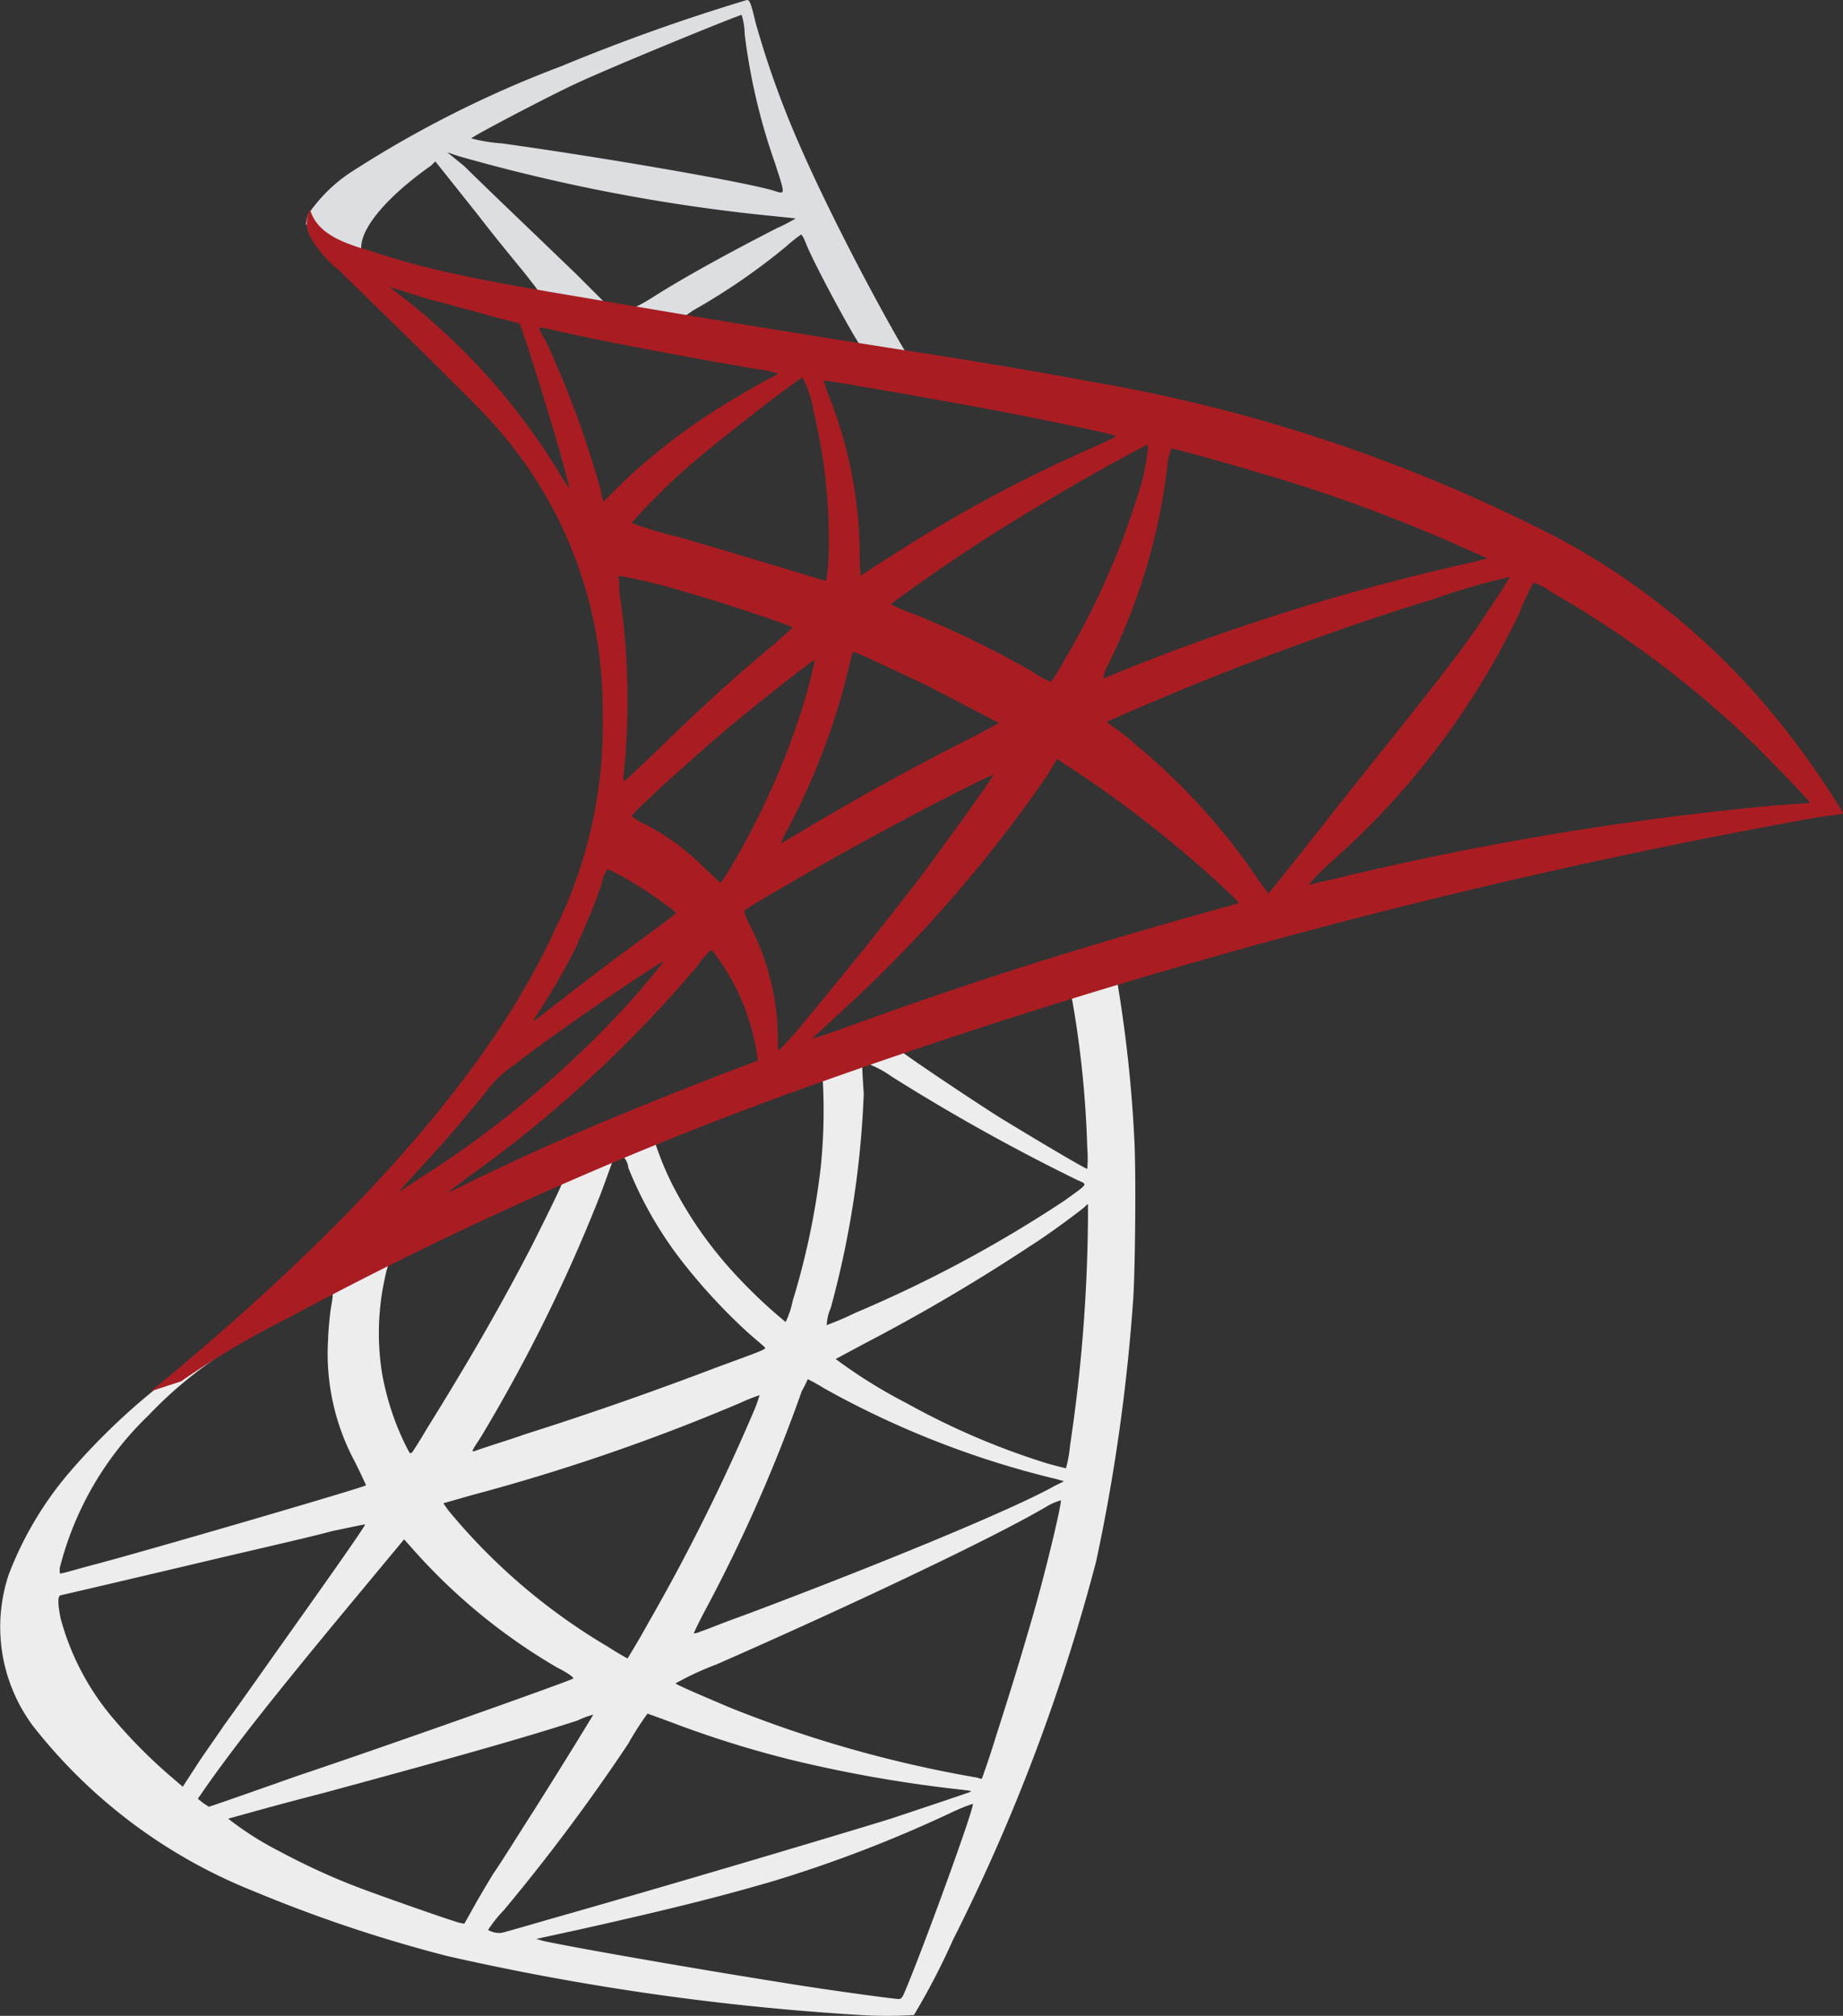 <svg xmlns="http://www.w3.org/2000/svg" xmlns:xlink="http://www.w3.org/1999/xlink" width="37.494" height="41" viewBox="0 0 37.494 41"><rect x="0" y="0" width="37.494" height="41" fill="#333333" stroke="none"/><defs><linearGradient id="linear-gradient" x1="-1.684" y1="-1.818" x2="-1.683" y2="-1.818" gradientUnits="objectBoundingBox"><stop offset="0" stop-color="#909ca9"></stop><stop offset="1" stop-color="#ededee"></stop></linearGradient><linearGradient id="linear-gradient-2" x1="-3.591" y1="-2.94" x2="-3.589" y2="-2.94" gradientUnits="objectBoundingBox"><stop offset="0" stop-color="#939fab"></stop><stop offset="1" stop-color="#dcdee1"></stop></linearGradient><radialGradient id="radial-gradient" cx="0.443" cy="0.439" r="0.128" gradientTransform="matrix(-0.69, -0.149, -0.208, 1.978, -2.333, 0.818)" gradientUnits="objectBoundingBox"><stop offset="0" stop-color="#ee352c"></stop><stop offset="1" stop-color="#a91d22"></stop></radialGradient></defs><g id="MSSQLserver" transform="translate(-198.833 -102.498)"><path id="Path_2194" data-name="Path 2194" d="M222.5,196.4l-8.209,2.689-7.15,3.157-2,.53c-.509.489-1.039.978-1.63,1.467-.631.55-1.222,1.039-1.67,1.406a13.539,13.539,0,0,0-1.63,1.609,7.124,7.124,0,0,0-1.2,2.037,3.373,3.373,0,0,0,.489,3.076,10.756,10.756,0,0,0,4.481,3.361,28.942,28.942,0,0,0,3.952,1.324,51.989,51.989,0,0,0,8.413,1.2,8.7,8.7,0,0,0,1.08,0,14.322,14.322,0,0,0,.794-1.528,38.883,38.883,0,0,0,2.913-7.7,38,38,0,0,0,.754-5.337c.041-.611.061-2.628.02-3.3a27.319,27.319,0,0,0-.306-2.913c-.02-.122-.041-.244-.02-.244a10.362,10.362,0,0,1,1.12-.326l-.2-.509Zm-1.874,1.1a20.729,20.729,0,0,1,.326,3.117,2.452,2.452,0,0,1,0,.428c-.041,0-1.039-.591-1.772-1.039-.611-.387-1.793-1.181-1.976-1.324-.061-.041-.061-.041.448-.224C218.5,198.152,220.541,197.5,220.622,197.5Zm-4.2,1.385a2.14,2.14,0,0,1,.55.285,40.312,40.312,0,0,0,3.768,2.1c.224.1.244.061-.265.428a26.077,26.077,0,0,1-4.257,2.281,5.847,5.847,0,0,1-.57.244.945.945,0,0,1,.081-.346,19.294,19.294,0,0,0,.672-4.359c-.041-.631-.041-.631.02-.631Zm-.856.326a11.431,11.431,0,0,1-.041,1.813,15.339,15.339,0,0,1-.57,2.709,1.816,1.816,0,0,1-.143.428,10.4,10.4,0,0,1-1.161-1.12,8.124,8.124,0,0,1-1.141-1.67,6.124,6.124,0,0,1-.346-.835C212.27,200.454,215.55,199.191,215.57,199.211Zm-4.054,1.589h0a.382.382,0,0,1,.1.224,7.839,7.839,0,0,0,1.039,1.833,11.784,11.784,0,0,0,1.426,1.548c.143.122.285.244.306.265.041.041.041.041-.957.407-1.181.448-2.444.9-3.911,1.365-.346.122-.693.224-1.039.346-.061.02-.041-.02.122-.265a32.965,32.965,0,0,0,2.444-4.95c.1-.265.2-.55.224-.611a.228.228,0,0,1,.143-.163C211.456,200.82,211.5,200.8,211.517,200.8Zm-1.243.509c.02.02-.306.672-.611,1.283-.611,1.181-1.263,2.322-2.139,3.728-.143.244-.285.469-.306.489-.041.041-.041.041-.143-.163a5.474,5.474,0,0,1-.469-1.446,5.176,5.176,0,0,1,.041-1.854c.081-.387.081-.387.265-.469C207.667,202.491,210.233,201.289,210.274,201.309Zm10.694.448v.265a32.712,32.712,0,0,1-.367,4.665,2.456,2.456,0,0,1-.081.448s-.183-.041-.387-.1a15.033,15.033,0,0,1-2.852-1.222,10.412,10.412,0,0,1-1.446-.9l.57-.306a37.507,37.507,0,0,0,3.4-2c.387-.244.957-.672,1.08-.774Zm-15.379,1.833c.02,0,.02.041-.02.265a6.327,6.327,0,0,0-.061.672,4.649,4.649,0,0,0,.55,2.485c.122.244.224.469.224.469-.041.041-4.155,1.243-5.439,1.589-.387.1-.713.2-.754.2-.041.02-.041,0-.041-.1a6.517,6.517,0,0,1,1.813-3.117,8.334,8.334,0,0,1,2.037-1.568c.631-.326,1.589-.876,1.691-.9Zm9.676,1.731s.163.081.326.183a18.561,18.561,0,0,0,4.746,1.854l.143.041-.2.1c-.835.469-3.544,1.589-6.315,2.628-.407.143-.794.306-.876.326a.352.352,0,0,1-.143.041s.1-.224.244-.489a31.95,31.95,0,0,0,1.956-4.441,2.183,2.183,0,0,0,.122-.244Zm-.978.326a2.721,2.721,0,0,1-.1.285,40.6,40.6,0,0,1-2.159,4.339c-.224.407-.428.733-.428.733s-.183-.1-.407-.244a12.3,12.3,0,0,1-3.239-2.77l-.1-.143.57-.163a40.75,40.75,0,0,0,5.459-1.874A3.837,3.837,0,0,1,214.287,205.648Zm6.131,2.139h0c0,.143-.306,1.426-.57,2.343-.224.774-.407,1.385-.754,2.465-.143.469-.285.856-.285.856a.2.2,0,0,1-.081-.02A24.772,24.772,0,0,1,213.676,212c-.428-.183-1.059-.448-1.1-.489a5.919,5.919,0,0,1,.835-.387c2.831-1.243,5.744-2.628,6.763-3.239A1.21,1.21,0,0,1,220.418,207.787Zm-14.157.489c.02.02-.774,1.141-1.874,2.689-.387.55-.835,1.181-1,1.406-.163.244-.428.611-.57.835l-.265.407-.285-.244a10.6,10.6,0,0,1-1.161-1.181,5.237,5.237,0,0,1-1.039-2c-.061-.306-.061-.448,0-.469.1-.02,1.752-.407,3.3-.774.856-.2,1.854-.428,2.22-.53C205.956,208.337,206.241,208.276,206.261,208.276Zm.794.306.2.224a11.966,11.966,0,0,0,2.913,2.383c.2.1.346.2.326.224-.041.041-3.83,1.385-5.6,1.976-.978.346-1.793.631-1.813.631l-.122-.081-.1-.081.183-.265c.591-.835,1.324-1.772,2.913-3.687l1.1-1.324Zm4.95,3.544s.285.1.611.224a21.554,21.554,0,0,0,2.3.713,27.337,27.337,0,0,0,3.483.611c.143.02.2.02.183.041-.041.02-.957.326-1.63.55-1.059.326-4.318,1.3-6.987,2.057-.489.143-.917.265-.937.265a.462.462,0,0,1-.265-.061,2.742,2.742,0,0,1,.326-.407,39.4,39.4,0,0,0,2.526-3.381A5.88,5.88,0,0,1,212.006,212.126Zm-1.1.02s-.428.713-1.2,1.935c-.326.509-.693,1.1-.835,1.3-.122.2-.306.509-.407.693l-.183.326-.1-.02c-.224-.061-1.793-.611-2.2-.774a13.8,13.8,0,0,1-1.446-.672,6.426,6.426,0,0,1-1.059-.672c.02,0,.856-.244,1.894-.509,2.709-.733,4.217-1.161,5.215-1.487A1.8,1.8,0,0,1,210.906,212.146Zm7.72,1.813h0c.041.061-.978,2.852-1.344,3.728-.081.2-.1.244-.163.244-.1,0-1.568-.2-2.444-.346-1.548-.244-4.135-.693-4.787-.835l-.143-.041.917-.2c2-.448,2.933-.693,3.911-.978a26.809,26.809,0,0,0,3.646-1.406A3.837,3.837,0,0,1,218.626,213.959Z" transform="translate(0 -74.774)" fill="url(#linear-gradient)"></path><path id="Path_2195" data-name="Path 2195" d="M238.363,102.5a39.7,39.7,0,0,0-3.768,1.344,22.473,22.473,0,0,0-4.318,2.18,3.169,3.169,0,0,0-.835.835.723.723,0,0,0-.041.2l.835.794,1.976.631,4.705.835,5.378.917.061-.469h-.041l-.713-.1-.143-.244c-.733-1.283-1.548-2.893-2.017-3.972a18.912,18.912,0,0,1-.9-2.506c-.1-.428-.122-.448-.183-.448Zm-.1.306h0a1.38,1.38,0,0,1,.061.387,12.376,12.376,0,0,0,.611,2.607c.224.693.224.652-.041.57-.631-.183-3.463-.672-5.52-.957a3.238,3.238,0,0,1-.611-.1c-.02-.02,1.487-.815,2.139-1.12C235.755,103.8,238.1,102.845,238.261,102.8Zm-5.989,2.791.244.081a36.434,36.434,0,0,0,6.457,1.222c.2.02.387.041.387.041a3.688,3.688,0,0,1-.387.2c-.876.448-1.854.978-2.526,1.406a3.366,3.366,0,0,1-.407.224c-.02,0-.163-.02-.285-.041l-.244-.041-.611-.611c-1.1-1.059-1.956-1.874-2.281-2.2Zm-.244.183.876,1.1c.469.611.957,1.181,1.059,1.324.1.122.183.244.183.244-.02.02-1.263-.224-1.915-.367a13.328,13.328,0,0,1-1.365-.367l-.346-.1v-.081c0-.407.53-1.039,1.426-1.67Zm7.435,1.487c.02,0,.061.061.122.224.2.469.876,1.711,1.039,1.956.041.081.143.081-.733-.061-2.1-.346-2.77-.448-2.77-.469,0,0,.061-.041.143-.1a13.051,13.051,0,0,0,1.894-1.3,2.971,2.971,0,0,1,.306-.244Z" transform="translate(-24.341)" fill="url(#linear-gradient-2)"></path><path id="Path_2196" data-name="Path 2196" d="M217.139,123.4a.607.607,0,0,0,0,.55,2.428,2.428,0,0,0,.591.693s2.77,2.689,3.1,3.076a8.644,8.644,0,0,1,2.261,5.887,9.381,9.381,0,0,1-.978,4.461q-1.925,4.217-8.209,9.37l.611-.2a17.724,17.724,0,0,1,2.2-1.3,77.25,77.25,0,0,1,10.246-4.583,128.587,128.587,0,0,1,20.8-5.581l.57-.081-.081-.143A17.592,17.592,0,0,0,247,133.789a14.643,14.643,0,0,0-4.4-3.667,32.576,32.576,0,0,0-9.574-3.218c-.754-.143-2.4-.428-3.748-.631-2.852-.448-4.685-.754-6.7-1.1-.733-.122-1.813-.306-2.526-.469a14.952,14.952,0,0,1-1.65-.448C217.913,124.113,217.281,123.93,217.139,123.4Zm1.609,1.568s.1.041.244.081c.244.081.55.183.9.265.265.081.55.143.815.224.367.1.693.183.693.183.041.041.672,2.057.876,2.811.081.285.143.55.143.55a2.1,2.1,0,0,1-.163-.244,13.274,13.274,0,0,0-3.2-3.626C218.87,125.07,218.748,124.968,218.748,124.968Zm3.055.835a1.922,1.922,0,0,1,.326.061c1.059.244,2.954.591,4.155.794a1.622,1.622,0,0,1,.367.081c0,.02-.081.061-.163.1-.2.1-1.039.591-1.3.774a12.236,12.236,0,0,0-1.752,1.406l-.326.326a1.172,1.172,0,0,1-.061-.244,19.735,19.735,0,0,0-1.12-3.035c-.081-.122-.143-.265-.122-.265Zm5.357,1.019a2.308,2.308,0,0,1,.224.693,11.13,11.13,0,0,1,.306,2.852,4.435,4.435,0,0,1-.041.53l-.02.061-.326-.1c-.672-.2-1.752-.53-2.668-.794a8.16,8.16,0,0,1-.957-.285,13.484,13.484,0,0,1,1.1-1.1C225.409,128.126,227.12,126.8,227.161,126.822Zm.428.061c.02-.02,2.567.428,3.728.652.856.163,2.118.428,2.2.469.041.02-.1.081-.509.265a28.856,28.856,0,0,0-4.074,2.2c-.326.2-.591.387-.591.387s-.02-.183-.02-.387a8.861,8.861,0,0,0-.672-3.381C227.629,126.985,227.589,126.9,227.589,126.883Zm6.6,1.3a3.918,3.918,0,0,1-.143.815,15.861,15.861,0,0,1-1.568,3.585,3.633,3.633,0,0,1-.265.428,1.848,1.848,0,0,1-.367-.2,19.191,19.191,0,0,0-2.424-1.181,3.284,3.284,0,0,1-.469-.2,35.478,35.478,0,0,1,3.015-2C232.8,128.92,234.168,128.167,234.188,128.187Zm.469.081c.061,0,1.181.306,1.772.489a31.982,31.982,0,0,1,4.217,1.548l.448.2-.326.081a45.444,45.444,0,0,0-7.15,2.22c-.183.081-.346.143-.346.143a1.052,1.052,0,0,1,.122-.326,12.233,12.233,0,0,0,1.2-4.135,2.081,2.081,0,0,0,.061-.224Zm-11.244,2.587a11.293,11.293,0,0,1,1.344.326c.713.2,2.2.693,2.2.733,0,0-.163.143-.367.326-.815.672-1.589,1.385-2.526,2.3-.285.265-.509.489-.53.489s-.02-.041-.02-.081a14.693,14.693,0,0,0-.081-3.748A2.708,2.708,0,0,0,223.413,130.855Zm18.129.02c.02.02-.407.652-.652,1.019-.367.53-.917,1.243-2.159,2.791-.652.815-1.385,1.752-1.63,2.057s-.448.57-.469.57c0,0-.081-.1-.183-.244a12.922,12.922,0,0,0-2.505-2.77,3.4,3.4,0,0,0-.469-.367.951.951,0,0,1-.122-.1c0-.02,1.059-.469,1.854-.794,1.406-.57,3.32-1.263,4.746-1.691A14.442,14.442,0,0,1,241.542,130.876Zm.489.122a1.1,1.1,0,0,1,.346.183,20.708,20.708,0,0,1,4.155,3.117c.326.326,1.141,1.161,1.12,1.181,0,0-.285.02-.611.041a62.18,62.18,0,0,0-9.166,1.528c-.224.041-.407.1-.428.1a5.283,5.283,0,0,1,.53-.53,15.828,15.828,0,0,0,3.768-5.011,4.771,4.771,0,0,1,.285-.611ZM228.2,132.4c.081.02.9.407,1.507.693.55.285,1.406.733,1.446.754,0,0-.285.163-.652.346-1.161.591-2.159,1.141-3.218,1.772-.306.183-.55.326-.55.326-.02,0-.02-.02.143-.326a13.75,13.75,0,0,0,1.263-3.422C228.159,132.465,228.179,132.4,228.2,132.4Zm-.794.163a9.511,9.511,0,0,1-.326,1.2,15.3,15.3,0,0,1-1.1,2.526c-.1.183-.244.428-.326.57l-.163.244-.346-.326a4.858,4.858,0,0,0-1.161-.856,1.179,1.179,0,0,1-.306-.183c0-.041,1.059-1.018,1.874-1.711C226.142,133.524,227.385,132.546,227.405,132.566Zm4.93,2.017.306.2a23.255,23.255,0,0,1,2.139,1.589c.346.285,1.039.9,1.181,1.059l.081.081-.509.143c-2.852.794-5.031,1.487-7.6,2.424-.285.1-.53.183-.55.183-.041,0-.061.041.57-.55a28,28,0,0,0,4.176-4.787Zm-1.3.326c.02.02-.835,1.2-1.344,1.894-.611.815-1.691,2.159-2.424,3.035a8.158,8.158,0,0,1-.591.672c-.02,0-.02-.081-.02-.224a5.1,5.1,0,0,0-.53-2.241c-.143-.285-.163-.346-.143-.387.122-.1,1.915-1.141,3.076-1.752.754-.407,1.956-1.018,1.976-1Zm-7.842,1.915c.02,0,.163.081.326.163a8.711,8.711,0,0,1,1.059.713c.02.02-.143.143-.367.306-.591.428-1.487,1.1-2,1.507-.55.428-.57.448-.509.346a13.72,13.72,0,0,0,.835-1.426c.183-.407.387-.876.53-1.3A.764.764,0,0,1,223.189,136.824Zm2.1,1.65c.041,0,.061.041.244.306a4.519,4.519,0,0,1,.693,1.813l.02.122-.856.326c-1.528.591-2.933,1.181-3.87,1.609-.265.122-.733.346-1.039.489-.306.163-.55.265-.55.265s.183-.143.428-.326a25.274,25.274,0,0,0,4.665-4.3,1.611,1.611,0,0,1,.265-.306Zm-.957.224a16.172,16.172,0,0,1-1.161,1.324,21.137,21.137,0,0,1-3.85,3.117c-.183.122-.346.224-.367.244-.041.02.02-.041.652-.733.407-.448.713-.815,1.08-1.263a2.413,2.413,0,0,1,.611-.591C222.191,140.1,224.289,138.677,224.329,138.7Z" transform="translate(-11.998 -16.644)" fill="url(#radial-gradient)"></path></g></svg>